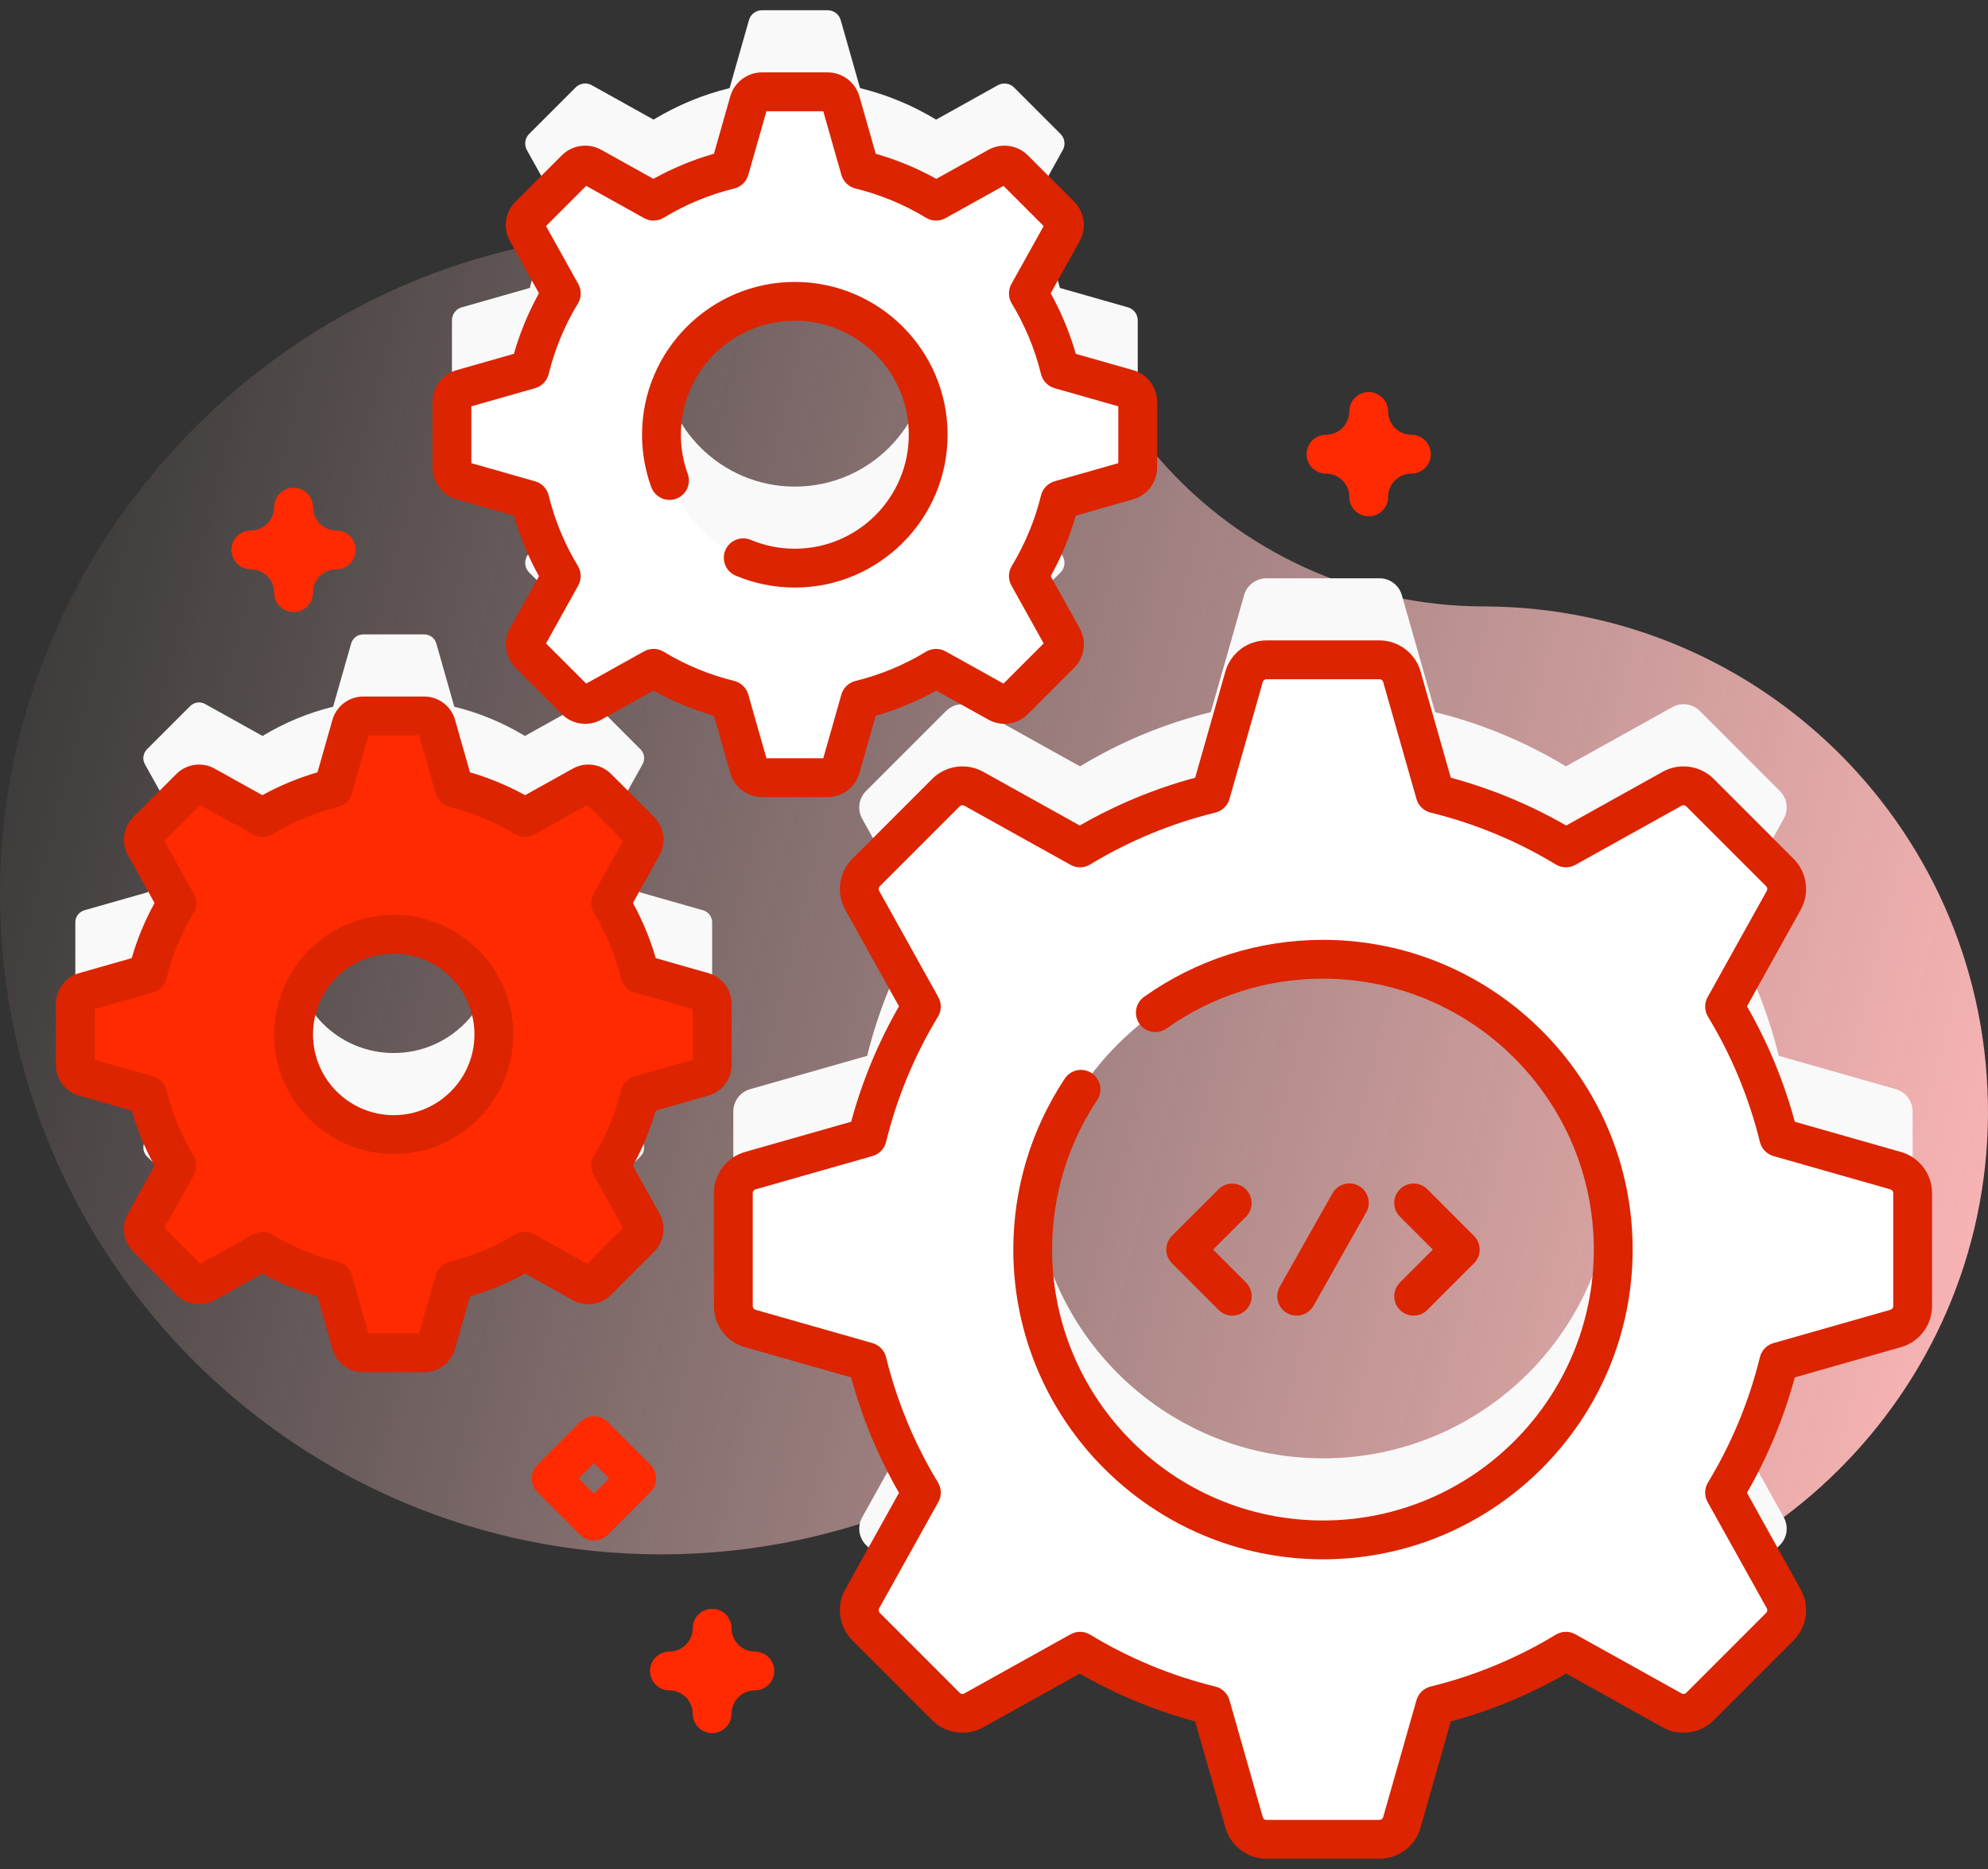 <svg width="100" height="94" viewBox="0 0 100 94" fill="none" xmlns="http://www.w3.org/2000/svg">
<rect x="0" y="0" width="100" height="94" fill="#333333" stroke="none"/>
<path d="M74.726 30.5L74.613 30.499C68.356 30.489 62.428 27.795 58.316 23.08C52.19 16.056 43.16 11.63 33.097 11.675C14.833 11.756 -0.235 27.101 0.001 45.363C0.236 63.525 15.031 78.175 33.248 78.175C38.393 78.175 43.265 77.006 47.613 74.919C51.362 73.119 55.829 73.594 59.13 76.122C63.4 79.392 68.737 81.339 74.53 81.349C88.472 81.372 99.917 70.017 99.998 56.075C100.079 42.004 88.778 30.582 74.726 30.5Z" fill="url(#paint0_linear_883_2690)"/>
<path d="M95.361 54.779L89.475 53.102C88.906 50.784 87.987 48.566 86.749 46.525L89.727 41.176C89.85 40.954 89.898 40.698 89.863 40.447C89.828 40.196 89.712 39.963 89.533 39.784L85.509 35.761C85.33 35.581 85.097 35.466 84.846 35.43C84.595 35.395 84.339 35.443 84.118 35.566L78.768 38.544C76.727 37.306 74.509 36.387 72.191 35.818L70.515 29.932C70.445 29.688 70.298 29.473 70.096 29.32C69.893 29.167 69.646 29.084 69.392 29.085H63.703C63.45 29.084 63.203 29.167 63 29.32C62.797 29.473 62.65 29.688 62.581 29.932L60.905 35.818C58.586 36.387 56.368 37.306 54.328 38.544L48.978 35.566C48.756 35.443 48.501 35.395 48.249 35.43C47.998 35.466 47.766 35.581 47.586 35.761L43.563 39.784C43.384 39.963 43.268 40.196 43.233 40.447C43.198 40.698 43.245 40.954 43.368 41.176L46.346 46.525C45.108 48.566 44.189 50.784 43.621 53.102L37.734 54.779C37.49 54.848 37.275 54.995 37.122 55.198C36.969 55.4 36.887 55.647 36.887 55.901V61.59C36.887 61.844 36.969 62.091 37.122 62.293C37.275 62.496 37.49 62.643 37.734 62.712L43.621 64.388C44.189 66.707 45.108 68.925 46.346 70.966L43.368 76.315C43.245 76.537 43.198 76.793 43.233 77.044C43.268 77.295 43.384 77.528 43.563 77.707L47.586 81.73C47.766 81.909 47.998 82.025 48.249 82.06C48.501 82.096 48.756 82.048 48.978 81.925L54.328 78.947C56.368 80.185 58.586 81.104 60.905 81.672L62.581 87.559C62.65 87.803 62.797 88.018 63 88.171C63.203 88.324 63.45 88.406 63.703 88.406H69.392C69.646 88.406 69.893 88.324 70.096 88.171C70.298 88.018 70.445 87.803 70.515 87.559L72.191 81.672C74.509 81.104 76.727 80.185 78.768 78.947L84.118 81.925C84.339 82.048 84.595 82.096 84.846 82.06C85.097 82.025 85.33 81.909 85.509 81.73L89.533 77.707C89.712 77.528 89.828 77.295 89.863 77.044C89.898 76.793 89.85 76.537 89.727 76.315L86.749 70.966C87.987 68.925 88.906 66.707 89.475 64.388L95.361 62.712C95.605 62.643 95.82 62.496 95.973 62.293C96.126 62.091 96.209 61.844 96.209 61.59V55.901C96.209 55.647 96.126 55.4 95.973 55.198C95.82 54.995 95.605 54.848 95.361 54.779ZM66.548 73.346C58.485 73.346 51.947 66.809 51.947 58.745C51.947 50.682 58.484 44.145 66.548 44.145C74.611 44.145 81.148 50.682 81.148 58.745C81.148 66.809 74.611 73.346 66.548 73.346ZM35.364 45.781L32.185 44.876C31.878 43.624 31.382 42.427 30.714 41.325L32.322 38.436C32.388 38.316 32.414 38.178 32.395 38.043C32.376 37.907 32.313 37.781 32.217 37.684L30.044 35.512C29.947 35.415 29.822 35.353 29.686 35.334C29.55 35.315 29.413 35.34 29.293 35.407L26.404 37.015C25.302 36.347 24.104 35.85 22.852 35.543L21.948 32.365C21.91 32.233 21.831 32.117 21.721 32.034C21.612 31.952 21.478 31.907 21.341 31.907H18.269C18.132 31.907 17.999 31.952 17.89 32.034C17.78 32.117 17.701 32.233 17.663 32.365L16.758 35.543C15.506 35.85 14.309 36.347 13.206 37.015L10.318 35.407C10.198 35.34 10.06 35.315 9.924 35.334C9.789 35.353 9.663 35.415 9.566 35.512L7.394 37.684C7.297 37.781 7.235 37.907 7.216 38.043C7.197 38.178 7.222 38.316 7.289 38.436L8.897 41.325C8.228 42.427 7.732 43.624 7.425 44.876L4.246 45.781C4.115 45.819 3.999 45.898 3.916 46.008C3.834 46.117 3.789 46.25 3.789 46.388V49.459C3.789 49.741 3.976 49.988 4.246 50.065L7.425 50.971C7.732 52.222 8.228 53.42 8.897 54.522L7.289 57.411C7.222 57.531 7.197 57.669 7.216 57.804C7.235 57.94 7.297 58.065 7.394 58.162L9.566 60.335C9.663 60.431 9.789 60.494 9.924 60.513C10.06 60.532 10.198 60.506 10.318 60.44L13.206 58.832C14.309 59.5 15.506 59.996 16.758 60.303L17.663 63.482C17.701 63.614 17.78 63.73 17.89 63.812C17.999 63.895 18.132 63.94 18.269 63.94H21.341C21.478 63.94 21.612 63.895 21.721 63.812C21.83 63.73 21.91 63.614 21.948 63.482L22.852 60.303C24.104 59.996 25.302 59.5 26.404 58.832L29.293 60.44C29.413 60.506 29.55 60.532 29.686 60.513C29.822 60.494 29.947 60.431 30.044 60.335L32.217 58.162C32.313 58.065 32.376 57.94 32.395 57.804C32.414 57.669 32.388 57.531 32.322 57.411L30.714 54.522C31.382 53.42 31.878 52.222 32.185 50.971L35.364 50.065C35.496 50.028 35.612 49.949 35.694 49.839C35.777 49.73 35.822 49.596 35.822 49.459V46.388C35.822 46.25 35.777 46.117 35.694 46.008C35.612 45.898 35.496 45.819 35.364 45.781ZM19.805 52.961C17.023 52.961 14.768 50.706 14.768 47.923C14.768 45.141 17.023 42.886 19.805 42.886C22.587 42.886 24.843 45.141 24.843 47.923C24.843 50.705 22.587 52.961 19.805 52.961ZM56.737 15.457L53.314 14.482C52.983 13.134 52.449 11.844 51.729 10.657L53.461 7.546C53.532 7.418 53.56 7.269 53.539 7.123C53.519 6.977 53.451 6.841 53.347 6.737L51.008 4.398C50.903 4.294 50.768 4.226 50.622 4.206C50.476 4.185 50.327 4.213 50.198 4.284L47.088 6.016C45.901 5.296 44.611 4.762 43.263 4.431L42.288 1.008C42.248 0.866 42.162 0.741 42.044 0.652C41.927 0.564 41.783 0.516 41.636 0.516H38.328C38.18 0.516 38.036 0.564 37.919 0.652C37.801 0.741 37.715 0.866 37.675 1.008L36.7 4.431C35.352 4.762 34.062 5.296 32.875 6.016L29.765 4.284C29.636 4.213 29.487 4.185 29.341 4.206C29.195 4.226 29.06 4.293 28.955 4.398L26.616 6.737C26.512 6.842 26.445 6.977 26.424 7.123C26.404 7.269 26.431 7.418 26.503 7.547L28.235 10.657C27.515 11.844 26.98 13.134 26.65 14.482L23.227 15.457C23.085 15.497 22.96 15.583 22.871 15.701C22.782 15.818 22.734 15.962 22.734 16.11V19.418C22.734 19.565 22.782 19.709 22.871 19.826C22.96 19.944 23.085 20.03 23.227 20.07L26.65 21.045C26.98 22.393 27.515 23.683 28.235 24.87L26.503 27.98C26.431 28.109 26.404 28.258 26.424 28.404C26.445 28.55 26.512 28.686 26.616 28.79L28.956 31.129C29.06 31.233 29.195 31.301 29.341 31.321C29.487 31.342 29.636 31.314 29.765 31.243L32.876 29.511C34.062 30.231 35.352 30.765 36.7 31.096L37.675 34.519C37.715 34.661 37.801 34.786 37.919 34.874C38.037 34.963 38.18 35.011 38.328 35.011H41.636C41.783 35.011 41.927 34.963 42.045 34.874C42.163 34.786 42.248 34.661 42.288 34.519L43.263 31.096C44.611 30.765 45.901 30.231 47.088 29.511L50.199 31.243C50.328 31.314 50.476 31.342 50.622 31.321C50.768 31.301 50.904 31.233 51.008 31.129L53.347 28.79C53.452 28.686 53.519 28.55 53.539 28.404C53.56 28.258 53.532 28.109 53.461 27.98L51.729 24.87C52.449 23.683 52.983 22.393 53.314 21.045L56.737 20.07C56.879 20.03 57.004 19.944 57.093 19.826C57.181 19.709 57.23 19.565 57.23 19.418V16.109C57.23 15.962 57.181 15.818 57.093 15.7C57.004 15.583 56.879 15.497 56.737 15.457ZM39.982 24.473C36.277 24.473 33.273 21.469 33.273 17.764C33.273 14.058 36.277 11.054 39.982 11.054C43.687 11.054 46.691 14.058 46.691 17.764C46.691 21.469 43.687 24.473 39.982 24.473Z" fill="#F9F9F9"/>
<path d="M95.361 58.88L89.475 57.204C88.906 54.886 87.987 52.668 86.749 50.627L89.727 45.278C89.85 45.056 89.898 44.8 89.862 44.549C89.827 44.298 89.712 44.065 89.532 43.886L85.509 39.862C85.33 39.683 85.097 39.568 84.846 39.532C84.595 39.497 84.339 39.545 84.117 39.668L78.768 42.646C76.727 41.408 74.509 40.489 72.191 39.92L70.514 34.034C70.445 33.79 70.298 33.575 70.095 33.422C69.893 33.269 69.646 33.186 69.392 33.187H63.703C63.449 33.186 63.202 33.269 63 33.422C62.797 33.575 62.65 33.79 62.581 34.034L60.904 39.92C58.586 40.489 56.368 41.408 54.327 42.646L48.978 39.668C48.756 39.545 48.5 39.497 48.249 39.532C47.998 39.568 47.765 39.683 47.586 39.862L43.563 43.886C43.384 44.065 43.268 44.298 43.233 44.549C43.197 44.8 43.245 45.056 43.368 45.278L46.346 50.627C45.108 52.668 44.189 54.886 43.62 57.204L37.734 58.88C37.49 58.95 37.275 59.097 37.122 59.3C36.969 59.502 36.887 59.749 36.887 60.003V65.692C36.887 65.946 36.969 66.192 37.122 66.395C37.275 66.598 37.49 66.745 37.734 66.814L43.62 68.49C44.189 70.809 45.108 73.027 46.346 75.068L43.368 80.417C43.245 80.639 43.197 80.895 43.233 81.146C43.268 81.397 43.384 81.63 43.563 81.809L47.586 85.832C47.765 86.011 47.998 86.127 48.249 86.162C48.5 86.198 48.756 86.15 48.978 86.027L54.327 83.049C56.368 84.287 58.586 85.206 60.904 85.774L62.581 91.661C62.65 91.905 62.797 92.12 63 92.273C63.202 92.426 63.449 92.508 63.703 92.508H69.392C69.646 92.508 69.893 92.426 70.095 92.273C70.298 92.12 70.445 91.905 70.514 91.661L72.191 85.774C74.509 85.206 76.727 84.287 78.768 83.049L84.117 86.027C84.339 86.15 84.595 86.198 84.846 86.162C85.097 86.127 85.33 86.011 85.509 85.832L89.532 81.809C89.712 81.63 89.827 81.397 89.862 81.146C89.898 80.895 89.85 80.639 89.727 80.417L86.749 75.068C87.987 73.027 88.906 70.809 89.475 68.49L95.361 66.814C95.605 66.745 95.82 66.598 95.973 66.395C96.126 66.192 96.209 65.946 96.208 65.692V60.003C96.209 59.749 96.126 59.502 95.973 59.3C95.82 59.097 95.605 58.95 95.361 58.88ZM66.547 77.448C58.484 77.448 51.947 70.91 51.947 62.847C51.947 54.784 58.484 48.246 66.547 48.246C74.611 48.246 81.148 54.784 81.148 62.847C81.148 70.91 74.611 77.448 66.547 77.448Z" fill="white"/>
<path d="M35.364 49.883L32.185 48.978C31.878 47.726 31.382 46.528 30.714 45.426L32.322 42.538C32.388 42.418 32.414 42.28 32.395 42.144C32.376 42.009 32.313 41.883 32.217 41.786L30.044 39.614C29.947 39.517 29.822 39.454 29.686 39.435C29.55 39.416 29.413 39.442 29.293 39.508L26.404 41.117C25.302 40.448 24.104 39.952 22.852 39.645L21.948 36.466C21.91 36.334 21.831 36.218 21.721 36.136C21.612 36.053 21.478 36.009 21.341 36.009H18.269C18.132 36.009 17.999 36.053 17.89 36.136C17.78 36.218 17.701 36.334 17.663 36.466L16.758 39.645C15.506 39.952 14.309 40.448 13.206 41.117L10.318 39.508C10.198 39.442 10.06 39.416 9.924 39.435C9.789 39.454 9.663 39.517 9.566 39.614L7.394 41.786C7.297 41.883 7.235 42.009 7.216 42.144C7.197 42.28 7.222 42.418 7.289 42.538L8.897 45.426C8.228 46.528 7.732 47.726 7.425 48.978L4.246 49.883C4.115 49.92 3.999 50 3.916 50.109C3.834 50.218 3.789 50.352 3.789 50.489V53.561C3.789 53.842 3.976 54.09 4.246 54.167L7.425 55.072C7.732 56.324 8.228 57.521 8.897 58.623L7.289 61.512C7.222 61.632 7.197 61.77 7.216 61.906C7.235 62.041 7.297 62.167 7.394 62.264L9.566 64.436C9.663 64.533 9.789 64.595 9.924 64.614C10.06 64.633 10.198 64.608 10.318 64.541L13.206 62.933C14.309 63.602 15.506 64.098 16.758 64.405L17.663 67.583C17.701 67.715 17.78 67.831 17.89 67.914C17.999 67.996 18.132 68.041 18.269 68.041H21.341C21.478 68.041 21.612 67.996 21.721 67.914C21.83 67.831 21.91 67.715 21.948 67.583L22.852 64.405C24.104 64.098 25.302 63.602 26.404 62.933L29.293 64.541C29.413 64.608 29.55 64.633 29.686 64.614C29.822 64.595 29.947 64.533 30.044 64.436L32.217 62.264C32.313 62.167 32.376 62.041 32.395 61.906C32.414 61.77 32.388 61.632 32.322 61.512L30.714 58.623C31.382 57.521 31.878 56.324 32.185 55.072L35.364 54.167C35.496 54.129 35.612 54.05 35.694 53.941C35.777 53.831 35.822 53.698 35.822 53.561V50.489C35.822 50.352 35.777 50.218 35.694 50.109C35.612 50 35.496 49.92 35.364 49.883ZM19.805 57.063C17.023 57.063 14.768 54.807 14.768 52.025C14.768 49.243 17.023 46.987 19.805 46.987C22.587 46.987 24.843 49.243 24.843 52.025C24.843 54.807 22.587 57.063 19.805 57.063Z" fill="#FF2A00"/>
<path d="M56.735 19.558L53.312 18.583C52.981 17.235 52.447 15.946 51.727 14.759L53.459 11.648C53.531 11.519 53.558 11.37 53.538 11.224C53.517 11.078 53.45 10.943 53.346 10.839L51.006 8.499C50.902 8.395 50.767 8.328 50.62 8.307C50.474 8.287 50.326 8.314 50.197 8.386L47.086 10.118C45.899 9.398 44.61 8.863 43.261 8.533L42.287 5.11C42.246 4.968 42.161 4.843 42.043 4.754C41.925 4.665 41.782 4.617 41.634 4.617H38.326C38.178 4.617 38.035 4.665 37.917 4.754C37.799 4.843 37.714 4.968 37.673 5.11L36.698 8.533C35.35 8.863 34.061 9.398 32.874 10.118L29.763 8.386C29.634 8.314 29.485 8.287 29.34 8.307C29.194 8.328 29.058 8.395 28.954 8.499L26.614 10.839C26.51 10.943 26.443 11.079 26.423 11.225C26.402 11.371 26.43 11.519 26.501 11.648L28.233 14.759C27.513 15.946 26.979 17.235 26.648 18.584L23.225 19.558C23.083 19.599 22.958 19.684 22.869 19.802C22.78 19.92 22.732 20.064 22.732 20.211V23.519C22.732 23.667 22.78 23.81 22.869 23.928C22.958 24.046 23.083 24.131 23.225 24.172L26.648 25.147C26.979 26.495 27.513 27.785 28.233 28.971L26.501 32.082C26.43 32.211 26.402 32.36 26.422 32.506C26.443 32.652 26.51 32.787 26.614 32.891L28.954 35.231C29.058 35.335 29.194 35.402 29.34 35.423C29.486 35.443 29.634 35.416 29.763 35.344L32.874 33.612C34.061 34.332 35.35 34.867 36.699 35.197L37.673 38.62C37.714 38.762 37.799 38.887 37.917 38.976C38.035 39.065 38.179 39.113 38.326 39.113H41.634C41.782 39.113 41.925 39.065 42.043 38.976C42.161 38.887 42.246 38.762 42.287 38.62L43.262 35.197C44.61 34.867 45.9 34.332 47.086 33.612L50.197 35.344C50.326 35.416 50.475 35.443 50.621 35.423C50.767 35.402 50.902 35.335 51.006 35.231L53.346 32.891C53.45 32.787 53.517 32.652 53.538 32.506C53.558 32.36 53.531 32.211 53.459 32.082L51.727 28.971C52.447 27.785 52.982 26.495 53.312 25.147L56.735 24.172C56.877 24.131 57.002 24.046 57.091 23.928C57.18 23.81 57.228 23.667 57.228 23.519V20.211C57.228 20.064 57.18 19.92 57.091 19.802C57.002 19.684 56.877 19.599 56.735 19.558ZM39.98 28.574C36.275 28.574 33.271 25.57 33.271 21.865C33.271 18.16 36.275 15.156 39.98 15.156C43.685 15.156 46.689 18.16 46.689 21.865C46.689 25.57 43.685 28.574 39.98 28.574Z" fill="white"/>
<path d="M69.392 93.484H63.704C62.751 93.484 61.903 92.844 61.642 91.927L60.119 86.579C58.088 86.031 56.137 85.222 54.314 84.173L49.453 86.879C48.62 87.342 47.569 87.195 46.896 86.522L42.873 82.499C42.2 81.826 42.053 80.775 42.515 79.942L45.221 75.081C44.172 73.258 43.364 71.306 42.815 69.276L37.467 67.752C36.551 67.492 35.911 66.644 35.911 65.691V60.002C35.911 59.049 36.551 58.201 37.467 57.94L42.815 56.417C43.364 54.387 44.172 52.435 45.221 50.612L42.515 45.752C42.053 44.918 42.2 43.867 42.873 43.194L46.896 39.171C47.569 38.498 48.62 38.351 49.452 38.813L54.314 41.519C56.137 40.471 58.088 39.662 60.119 39.114L61.642 33.765C61.903 32.849 62.751 32.209 63.704 32.209H69.393C70.345 32.209 71.193 32.849 71.454 33.765L72.977 39.114C75.008 39.662 76.959 40.471 78.783 41.519L83.643 38.813C84.476 38.351 85.528 38.498 86.2 39.171L90.223 43.194C90.896 43.867 91.043 44.918 90.582 45.751L87.875 50.612C88.924 52.435 89.733 54.386 90.281 56.417L95.629 57.94H95.629C96.545 58.201 97.185 59.049 97.185 60.002V65.691C97.185 66.644 96.546 67.492 95.629 67.752L90.281 69.276C89.732 71.306 88.924 73.258 87.875 75.081L90.581 79.941C91.044 80.774 90.896 81.826 90.223 82.499L86.2 86.522C85.527 87.195 84.476 87.342 83.644 86.88L78.783 84.173C76.959 85.222 75.008 86.031 72.977 86.579L71.454 91.927C71.193 92.844 70.345 93.484 69.392 93.484ZM54.328 82.071C54.503 82.071 54.679 82.118 54.834 82.213C56.79 83.4 58.916 84.28 61.138 84.825C61.305 84.866 61.458 84.951 61.583 85.07C61.707 85.19 61.797 85.34 61.844 85.506L63.52 91.393C63.544 91.475 63.618 91.531 63.703 91.531H69.392C69.434 91.531 69.474 91.517 69.507 91.493C69.54 91.468 69.564 91.432 69.576 91.392L71.252 85.506C71.299 85.34 71.389 85.19 71.513 85.07C71.637 84.951 71.791 84.866 71.958 84.825C74.18 84.28 76.306 83.4 78.262 82.213C78.409 82.123 78.578 82.075 78.75 82.071C78.922 82.068 79.093 82.111 79.243 82.195L84.593 85.173C84.629 85.193 84.67 85.2 84.711 85.194C84.752 85.189 84.79 85.17 84.819 85.141L88.842 81.118C88.871 81.088 88.89 81.05 88.896 81.009C88.902 80.968 88.894 80.927 88.874 80.89L85.896 75.542C85.812 75.391 85.77 75.221 85.773 75.049C85.776 74.876 85.825 74.708 85.914 74.56C87.101 72.605 87.982 70.479 88.527 68.257C88.568 68.09 88.652 67.936 88.772 67.812C88.891 67.688 89.042 67.598 89.208 67.551L95.094 65.874C95.134 65.863 95.169 65.839 95.194 65.806C95.219 65.773 95.233 65.733 95.232 65.691V60.002C95.233 59.961 95.219 59.92 95.194 59.887C95.169 59.854 95.134 59.83 95.094 59.819L89.208 58.143C89.042 58.095 88.891 58.005 88.772 57.881C88.652 57.757 88.568 57.603 88.527 57.436C87.982 55.214 87.101 53.088 85.914 51.133C85.825 50.985 85.776 50.817 85.773 50.644C85.77 50.472 85.812 50.302 85.896 50.151L88.874 44.802C88.894 44.766 88.902 44.724 88.896 44.683C88.89 44.642 88.871 44.605 88.842 44.575L84.819 40.552C84.79 40.523 84.752 40.504 84.711 40.498C84.67 40.493 84.628 40.501 84.592 40.521L79.243 43.498C79.093 43.582 78.922 43.625 78.75 43.622C78.578 43.618 78.409 43.569 78.262 43.48C76.306 42.293 74.18 41.413 71.958 40.868C71.791 40.827 71.638 40.742 71.513 40.622C71.389 40.503 71.299 40.352 71.252 40.187L69.576 34.3C69.565 34.26 69.54 34.225 69.507 34.2C69.474 34.175 69.434 34.162 69.392 34.162H63.704C63.662 34.162 63.622 34.175 63.589 34.2C63.556 34.225 63.532 34.26 63.52 34.3L61.844 40.187C61.797 40.352 61.707 40.503 61.583 40.622C61.459 40.742 61.305 40.827 61.138 40.868C58.916 41.412 56.79 42.293 54.834 43.48C54.687 43.569 54.519 43.618 54.346 43.622C54.174 43.625 54.004 43.582 53.853 43.498L48.503 40.52C48.467 40.5 48.426 40.493 48.385 40.498C48.344 40.504 48.306 40.523 48.277 40.552L44.254 44.575C44.225 44.605 44.206 44.643 44.2 44.684C44.195 44.725 44.202 44.767 44.222 44.803L47.2 50.151C47.284 50.302 47.327 50.472 47.323 50.644C47.32 50.817 47.271 50.985 47.182 51.133C45.995 53.088 45.114 55.214 44.57 57.436C44.529 57.603 44.444 57.757 44.324 57.881C44.205 58.005 44.054 58.095 43.889 58.143L38.002 59.819C37.962 59.83 37.927 59.854 37.902 59.887C37.877 59.92 37.864 59.961 37.864 60.002V65.691C37.864 65.777 37.919 65.851 38.002 65.874L43.889 67.55C44.055 67.598 44.205 67.688 44.325 67.812C44.444 67.936 44.529 68.09 44.57 68.257C45.114 70.479 45.995 72.604 47.182 74.56C47.272 74.708 47.32 74.876 47.324 75.048C47.327 75.221 47.284 75.391 47.2 75.542L44.222 80.891C44.202 80.927 44.195 80.969 44.2 81.01C44.206 81.05 44.225 81.088 44.254 81.117L48.277 85.141C48.307 85.17 48.345 85.189 48.386 85.194C48.427 85.2 48.468 85.192 48.505 85.172L53.853 82.194C53.998 82.114 54.162 82.071 54.328 82.071ZM66.548 78.424C57.959 78.424 50.971 71.436 50.971 62.846C50.971 59.774 51.867 56.8 53.562 54.246C53.705 54.03 53.928 53.88 54.182 53.828C54.436 53.777 54.7 53.829 54.915 53.972C55.131 54.115 55.281 54.338 55.333 54.592C55.384 54.846 55.332 55.11 55.189 55.326C53.707 57.559 52.924 60.16 52.924 62.846C52.924 70.359 59.035 76.471 66.548 76.471C74.06 76.471 80.172 70.359 80.172 62.846C80.172 55.334 74.06 49.222 66.548 49.222C63.712 49.222 60.992 50.089 58.68 51.727C58.576 51.802 58.457 51.855 58.332 51.883C58.207 51.911 58.078 51.915 57.952 51.894C57.825 51.872 57.704 51.826 57.596 51.758C57.487 51.689 57.393 51.6 57.319 51.496C57.245 51.391 57.192 51.273 57.163 51.148C57.135 51.023 57.131 50.893 57.153 50.767C57.174 50.641 57.22 50.52 57.289 50.411C57.357 50.302 57.446 50.208 57.551 50.134C60.194 48.26 63.306 47.269 66.548 47.269C75.137 47.269 82.125 54.257 82.125 62.846C82.125 71.436 75.137 78.424 66.548 78.424ZM21.341 69.017H18.27C17.92 69.016 17.581 68.902 17.302 68.691C17.024 68.481 16.821 68.186 16.724 67.85L15.97 65.204C15.007 64.924 14.077 64.539 13.198 64.055L10.793 65.394C10.168 65.741 9.38 65.63 8.876 65.126L6.703 62.953C6.199 62.449 6.088 61.661 6.435 61.037L7.774 58.632C7.29 57.753 6.905 56.823 6.625 55.859L3.979 55.105C3.644 55.009 3.349 54.806 3.138 54.527C2.928 54.248 2.814 53.909 2.812 53.56V50.488C2.814 50.139 2.928 49.8 3.138 49.521C3.349 49.242 3.644 49.039 3.979 48.943L6.625 48.189C6.905 47.225 7.29 46.295 7.774 45.416L6.436 43.011C6.089 42.387 6.199 41.599 6.704 41.094L8.876 38.922C9.124 38.676 9.444 38.517 9.79 38.469C10.135 38.42 10.487 38.485 10.792 38.654L13.198 39.993C14.077 39.509 15.007 39.123 15.971 38.844L16.724 36.198C16.821 35.862 17.024 35.567 17.302 35.357C17.581 35.146 17.921 35.032 18.27 35.031H21.342C21.691 35.032 22.03 35.146 22.309 35.357C22.588 35.567 22.791 35.862 22.887 36.198L23.641 38.844C24.604 39.123 25.534 39.509 26.413 39.993L28.818 38.654C29.443 38.307 30.231 38.417 30.735 38.922L32.908 41.094C33.412 41.598 33.523 42.386 33.176 43.01L31.837 45.416C32.321 46.295 32.706 47.225 32.986 48.189L35.632 48.942C35.968 49.039 36.263 49.242 36.473 49.52C36.683 49.799 36.798 50.139 36.799 50.488V53.56C36.798 53.909 36.683 54.248 36.473 54.527C36.263 54.805 35.968 55.008 35.632 55.105L32.986 55.859C32.706 56.822 32.321 57.752 31.837 58.631L33.176 61.036C33.523 61.661 33.412 62.449 32.907 62.953L30.735 65.126C30.231 65.63 29.443 65.74 28.819 65.394L26.413 64.055C25.534 64.539 24.604 64.924 23.641 65.204L22.887 67.85C22.79 68.185 22.587 68.481 22.309 68.691C22.03 68.901 21.691 69.016 21.341 69.017ZM18.531 67.064H21.08L21.914 64.137C21.961 63.971 22.051 63.821 22.175 63.701C22.299 63.582 22.453 63.497 22.62 63.456C23.776 63.173 24.881 62.715 25.898 62.097C26.045 62.008 26.214 61.959 26.386 61.956C26.558 61.953 26.729 61.995 26.879 62.079L29.539 63.56L31.341 61.757L29.861 59.098C29.777 58.947 29.734 58.777 29.738 58.605C29.741 58.432 29.79 58.264 29.879 58.116C30.496 57.099 30.954 55.994 31.237 54.839C31.278 54.671 31.363 54.518 31.483 54.394C31.602 54.27 31.753 54.179 31.918 54.132L34.845 53.299V50.75L31.918 49.916C31.753 49.869 31.602 49.779 31.483 49.654C31.363 49.531 31.278 49.377 31.237 49.21C30.954 48.054 30.496 46.949 29.879 45.932C29.79 45.784 29.741 45.616 29.738 45.444C29.734 45.271 29.777 45.101 29.861 44.95L31.341 42.291L29.539 40.488L26.879 41.969C26.729 42.053 26.558 42.095 26.386 42.092C26.214 42.089 26.045 42.04 25.898 41.951C24.881 41.334 23.776 40.876 22.62 40.592C22.453 40.551 22.299 40.467 22.175 40.347C22.051 40.227 21.961 40.077 21.914 39.911L21.08 36.984H18.531L17.698 39.911C17.65 40.077 17.56 40.227 17.436 40.347C17.312 40.467 17.158 40.551 16.991 40.592C15.836 40.876 14.73 41.334 13.713 41.951C13.566 42.04 13.397 42.089 13.225 42.092C13.053 42.095 12.883 42.053 12.732 41.969L10.072 40.488L8.27 42.291L9.75 44.95C9.834 45.101 9.877 45.271 9.873 45.444C9.87 45.616 9.821 45.784 9.732 45.932C9.115 46.949 8.657 48.054 8.374 49.21C8.333 49.377 8.248 49.531 8.128 49.655C8.009 49.779 7.858 49.869 7.693 49.916L4.766 50.75V53.299L7.693 54.132C7.858 54.179 8.009 54.27 8.128 54.394C8.248 54.518 8.333 54.671 8.374 54.839C8.657 55.994 9.115 57.099 9.732 58.116C9.821 58.264 9.87 58.432 9.873 58.605C9.877 58.777 9.834 58.947 9.75 59.098L8.27 61.757L10.072 63.56L12.732 62.079C12.882 61.995 13.052 61.953 13.225 61.956C13.397 61.959 13.566 62.008 13.713 62.097C14.73 62.715 15.835 63.173 16.991 63.456C17.158 63.497 17.312 63.582 17.436 63.701C17.56 63.821 17.65 63.971 17.697 64.137L18.531 67.064Z" fill="#DC2400"/>
<path d="M19.805 58.039C16.489 58.039 13.791 55.341 13.791 52.025C13.791 48.708 16.489 46.011 19.805 46.011C23.122 46.011 25.82 48.708 25.82 52.025C25.82 55.341 23.122 58.039 19.805 58.039ZM19.805 47.964C17.566 47.964 15.744 49.785 15.744 52.025C15.744 54.264 17.566 56.086 19.805 56.086C22.044 56.086 23.866 54.264 23.866 52.025C23.866 49.785 22.044 47.964 19.805 47.964ZM41.636 40.089H38.328C37.968 40.088 37.618 39.97 37.331 39.754C37.044 39.537 36.835 39.233 36.736 38.887L35.913 35.998C34.853 35.693 33.831 35.27 32.866 34.735L30.24 36.197C29.596 36.554 28.785 36.44 28.265 35.921L25.926 33.581C25.406 33.062 25.292 32.25 25.649 31.608L27.111 28.98C26.577 28.016 26.153 26.994 25.849 25.934L22.959 25.111C22.614 25.011 22.31 24.802 22.093 24.515C21.876 24.228 21.759 23.878 21.757 23.519V20.211C21.759 19.851 21.876 19.502 22.093 19.215C22.31 18.927 22.614 18.718 22.959 18.619L25.849 17.796C26.153 16.736 26.577 15.714 27.111 14.749L25.65 12.123C25.292 11.479 25.406 10.668 25.926 10.148L28.265 7.809C28.785 7.289 29.596 7.176 30.239 7.532L32.866 8.995C33.831 8.46 34.853 8.036 35.913 7.732L36.736 4.842C36.835 4.497 37.044 4.193 37.331 3.976C37.618 3.759 37.968 3.642 38.328 3.641H41.636C41.995 3.642 42.345 3.759 42.632 3.976C42.919 4.193 43.128 4.497 43.227 4.842L44.05 7.732C45.111 8.036 46.133 8.46 47.097 8.995L49.723 7.533C50.367 7.176 51.179 7.289 51.698 7.809L54.038 10.148C54.557 10.668 54.671 11.479 54.314 12.122L52.852 14.749C53.386 15.714 53.81 16.736 54.114 17.796L57.004 18.619C57.35 18.718 57.654 18.927 57.87 19.215C58.087 19.502 58.205 19.851 58.206 20.211V23.519C58.205 23.878 58.087 24.228 57.87 24.515C57.654 24.802 57.35 25.011 57.004 25.111L54.114 25.934C53.81 26.994 53.386 28.016 52.852 28.98L54.314 31.606C54.671 32.25 54.557 33.062 54.038 33.581L51.698 35.921C51.179 36.44 50.367 36.554 49.724 36.197L47.097 34.735C46.133 35.27 45.111 35.693 44.05 35.998L43.227 38.887C43.128 39.233 42.919 39.537 42.632 39.754C42.345 39.97 41.995 40.088 41.636 40.089ZM38.553 38.136H41.411L42.324 34.929C42.371 34.764 42.462 34.613 42.586 34.494C42.71 34.374 42.863 34.289 43.031 34.248C44.282 33.942 45.48 33.445 46.581 32.777C46.729 32.688 46.897 32.639 47.07 32.635C47.242 32.632 47.412 32.675 47.563 32.759L50.477 34.381L52.498 32.36L50.875 29.446C50.791 29.295 50.749 29.125 50.752 28.953C50.755 28.78 50.804 28.612 50.894 28.465C51.562 27.363 52.058 26.166 52.365 24.914C52.406 24.747 52.491 24.593 52.611 24.469C52.73 24.345 52.88 24.255 53.046 24.207L56.253 23.294V20.436L53.046 19.523C52.88 19.476 52.73 19.385 52.611 19.261C52.491 19.137 52.406 18.983 52.365 18.816C52.058 17.564 51.562 16.367 50.894 15.265C50.804 15.118 50.755 14.949 50.752 14.777C50.749 14.605 50.791 14.434 50.875 14.284L52.498 11.37L50.477 9.349L47.563 10.971C47.412 11.055 47.242 11.098 47.07 11.094C46.897 11.091 46.729 11.042 46.581 10.953C45.48 10.284 44.282 9.788 43.031 9.481C42.863 9.44 42.71 9.356 42.586 9.236C42.462 9.116 42.371 8.966 42.324 8.8L41.411 5.594H38.553L37.639 8.8C37.592 8.966 37.502 9.116 37.378 9.236C37.254 9.356 37.1 9.44 36.933 9.481C35.681 9.788 34.484 10.284 33.382 10.953C33.235 11.042 33.066 11.091 32.894 11.094C32.721 11.097 32.551 11.055 32.401 10.971L29.487 9.349L27.466 11.37L29.088 14.284C29.172 14.434 29.214 14.604 29.211 14.777C29.208 14.949 29.159 15.118 29.07 15.265C28.401 16.367 27.905 17.564 27.598 18.816C27.557 18.983 27.473 19.137 27.353 19.261C27.233 19.385 27.083 19.475 26.917 19.523L23.711 20.436V23.294L26.917 24.207C27.083 24.254 27.233 24.345 27.353 24.469C27.473 24.593 27.557 24.746 27.598 24.914C27.905 26.165 28.401 27.363 29.07 28.465C29.159 28.612 29.208 28.78 29.211 28.953C29.214 29.125 29.172 29.295 29.088 29.446L27.466 32.36L29.487 34.381L32.401 32.758C32.551 32.675 32.721 32.632 32.894 32.635C33.066 32.639 33.235 32.687 33.382 32.777C34.484 33.445 35.681 33.941 36.933 34.248C37.1 34.289 37.254 34.374 37.378 34.494C37.502 34.613 37.592 34.764 37.639 34.929L38.553 38.136ZM39.982 29.551C38.96 29.552 37.949 29.349 37.008 28.953C36.769 28.853 36.58 28.662 36.482 28.422C36.384 28.182 36.385 27.913 36.485 27.675C36.586 27.436 36.777 27.247 37.016 27.149C37.256 27.051 37.525 27.052 37.764 27.152C38.466 27.447 39.22 27.599 39.982 27.597C43.143 27.597 45.714 25.026 45.714 21.865C45.714 18.704 43.143 16.132 39.982 16.132C36.821 16.132 34.249 18.704 34.249 21.865C34.249 22.541 34.365 23.202 34.595 23.831C34.639 23.951 34.659 24.079 34.653 24.207C34.648 24.335 34.617 24.461 34.563 24.577C34.509 24.694 34.433 24.798 34.338 24.885C34.244 24.972 34.133 25.039 34.013 25.083C33.892 25.127 33.764 25.147 33.636 25.142C33.508 25.136 33.382 25.105 33.266 25.051C33.15 24.997 33.045 24.921 32.958 24.826C32.872 24.732 32.804 24.621 32.76 24.501C32.452 23.656 32.295 22.764 32.296 21.865C32.296 17.627 35.744 14.179 39.981 14.179C44.219 14.179 47.667 17.627 47.667 21.865C47.667 26.102 44.219 29.551 39.982 29.551ZM61.989 66.169C61.86 66.169 61.734 66.144 61.615 66.095C61.497 66.046 61.389 65.974 61.299 65.883L58.952 63.536C58.862 63.446 58.79 63.338 58.741 63.22C58.692 63.102 58.666 62.975 58.666 62.847C58.666 62.719 58.692 62.592 58.741 62.474C58.79 62.355 58.862 62.248 58.952 62.157L61.299 59.81C61.482 59.63 61.73 59.53 61.987 59.531C62.244 59.532 62.49 59.635 62.672 59.816C62.854 59.998 62.956 60.245 62.958 60.502C62.959 60.759 62.858 61.006 62.678 61.19L61.02 62.847L62.678 64.504C62.814 64.641 62.907 64.814 62.945 65.004C62.983 65.193 62.963 65.389 62.889 65.567C62.816 65.745 62.691 65.897 62.53 66.004C62.37 66.112 62.181 66.169 61.989 66.169ZM71.107 66.169C70.914 66.169 70.726 66.112 70.565 66.005C70.405 65.897 70.28 65.745 70.206 65.567C70.132 65.389 70.113 65.193 70.15 65.004C70.188 64.814 70.281 64.641 70.418 64.504L72.075 62.847L70.418 61.19C70.327 61.099 70.255 60.992 70.206 60.873C70.157 60.755 70.132 60.628 70.132 60.5C70.132 60.372 70.157 60.245 70.206 60.127C70.255 60.009 70.327 59.901 70.418 59.811C70.508 59.72 70.615 59.648 70.734 59.599C70.852 59.55 70.979 59.525 71.107 59.525C71.235 59.525 71.362 59.55 71.48 59.599C71.598 59.648 71.706 59.72 71.796 59.81L74.143 62.157C74.234 62.248 74.306 62.355 74.355 62.474C74.404 62.592 74.429 62.719 74.429 62.847C74.429 62.975 74.404 63.102 74.355 63.22C74.306 63.338 74.234 63.446 74.143 63.536L71.796 65.883C71.706 65.974 71.598 66.046 71.48 66.095C71.362 66.144 71.235 66.169 71.107 66.169ZM65.222 66.169C65.051 66.169 64.884 66.124 64.736 66.039C64.589 65.954 64.466 65.832 64.38 65.685C64.294 65.538 64.249 65.371 64.248 65.2C64.246 65.03 64.29 64.862 64.374 64.714L67.024 60.02C67.087 59.908 67.171 59.809 67.272 59.729C67.373 59.65 67.488 59.591 67.612 59.556C67.736 59.521 67.865 59.511 67.993 59.526C68.12 59.542 68.244 59.582 68.356 59.645C68.468 59.709 68.566 59.794 68.645 59.895C68.724 59.996 68.782 60.112 68.816 60.236C68.85 60.36 68.86 60.49 68.843 60.617C68.827 60.745 68.786 60.868 68.722 60.979L66.072 65.673C65.987 65.824 65.863 65.949 65.714 66.036C65.564 66.123 65.395 66.169 65.222 66.169Z" fill="#DC2400"/>
<path d="M29.876 77.481C29.748 77.481 29.621 77.456 29.502 77.406C29.384 77.357 29.276 77.285 29.185 77.195L27.037 75.046C26.854 74.863 26.751 74.615 26.751 74.356C26.751 74.097 26.854 73.848 27.037 73.665L29.185 71.517C29.276 71.426 29.384 71.354 29.502 71.305C29.621 71.256 29.748 71.23 29.876 71.23C30.004 71.23 30.131 71.256 30.25 71.305C30.368 71.354 30.476 71.426 30.567 71.517L32.715 73.665C32.806 73.756 32.878 73.863 32.927 73.982C32.976 74.1 33.001 74.227 33.001 74.356C33.001 74.484 32.976 74.611 32.927 74.73C32.878 74.848 32.806 74.956 32.715 75.046L30.567 77.195C30.476 77.285 30.368 77.357 30.25 77.406C30.131 77.455 30.004 77.481 29.876 77.481ZM29.108 74.356L29.876 75.123L30.643 74.356L29.876 73.588L29.108 74.356ZM68.848 25.968C68.589 25.968 68.341 25.865 68.158 25.682C67.975 25.499 67.872 25.25 67.872 24.991C67.872 24.345 67.346 23.819 66.7 23.819C66.441 23.819 66.192 23.716 66.009 23.533C65.826 23.35 65.723 23.102 65.723 22.843C65.723 22.584 65.826 22.335 66.009 22.152C66.192 21.969 66.441 21.866 66.7 21.866C67.346 21.866 67.872 21.34 67.872 20.694C67.872 20.435 67.975 20.187 68.158 20.004C68.341 19.821 68.589 19.718 68.848 19.718C69.107 19.718 69.356 19.821 69.539 20.004C69.722 20.187 69.825 20.435 69.825 20.694C69.825 21.341 70.35 21.866 70.997 21.866C71.256 21.866 71.504 21.969 71.687 22.152C71.87 22.335 71.973 22.584 71.973 22.843C71.973 23.102 71.87 23.35 71.687 23.533C71.504 23.716 71.256 23.819 70.997 23.819C70.35 23.819 69.825 24.345 69.825 24.991C69.825 25.25 69.722 25.499 69.539 25.682C69.356 25.865 69.107 25.968 68.848 25.968ZM35.822 87.165C35.562 87.165 35.314 87.062 35.131 86.879C34.948 86.696 34.845 86.448 34.845 86.189C34.845 85.543 34.319 85.017 33.673 85.017C33.414 85.017 33.166 84.914 32.983 84.731C32.799 84.548 32.697 84.299 32.697 84.04C32.697 83.781 32.799 83.533 32.983 83.35C33.166 83.167 33.414 83.064 33.673 83.064C34.319 83.064 34.845 82.538 34.845 81.892C34.845 81.633 34.948 81.385 35.131 81.201C35.314 81.018 35.562 80.915 35.822 80.915C36.081 80.915 36.329 81.018 36.512 81.201C36.695 81.385 36.798 81.633 36.798 81.892C36.798 82.538 37.324 83.064 37.97 83.064C38.229 83.064 38.477 83.167 38.66 83.35C38.844 83.533 38.947 83.781 38.947 84.04C38.947 84.299 38.844 84.548 38.66 84.731C38.477 84.914 38.229 85.017 37.97 85.017C37.324 85.017 36.798 85.543 36.798 86.189C36.798 86.448 36.695 86.696 36.512 86.879C36.329 87.062 36.081 87.165 35.822 87.165ZM14.768 30.781C14.509 30.781 14.26 30.678 14.077 30.495C13.894 30.311 13.791 30.063 13.791 29.804C13.791 29.158 13.265 28.632 12.619 28.632C12.36 28.632 12.112 28.529 11.929 28.346C11.745 28.163 11.643 27.915 11.643 27.656C11.643 27.397 11.745 27.148 11.929 26.965C12.112 26.782 12.36 26.679 12.619 26.679C13.265 26.679 13.791 26.153 13.791 25.507C13.791 25.248 13.894 25 14.077 24.817C14.26 24.634 14.509 24.531 14.768 24.531C15.027 24.531 15.275 24.634 15.458 24.817C15.641 25 15.744 25.248 15.744 25.507C15.744 26.154 16.27 26.679 16.916 26.679C17.175 26.679 17.423 26.782 17.607 26.965C17.79 27.148 17.893 27.397 17.893 27.656C17.893 27.915 17.79 28.163 17.607 28.346C17.423 28.529 17.175 28.632 16.916 28.632C16.27 28.632 15.744 29.158 15.744 29.804C15.744 30.063 15.641 30.311 15.458 30.495C15.275 30.678 15.027 30.781 14.768 30.781Z" fill="#FF2A00"/>
<defs>
<linearGradient id="paint0_linear_883_2690" x1="-4.944" y1="35.123" x2="103.358" y2="62.918" gradientUnits="userSpaceOnUse">
<stop stop-color="#FFD2D2" stop-opacity="0"/>
<stop offset="1" stop-color="#FFB7B7"/>
</linearGradient>
</defs>
</svg>
